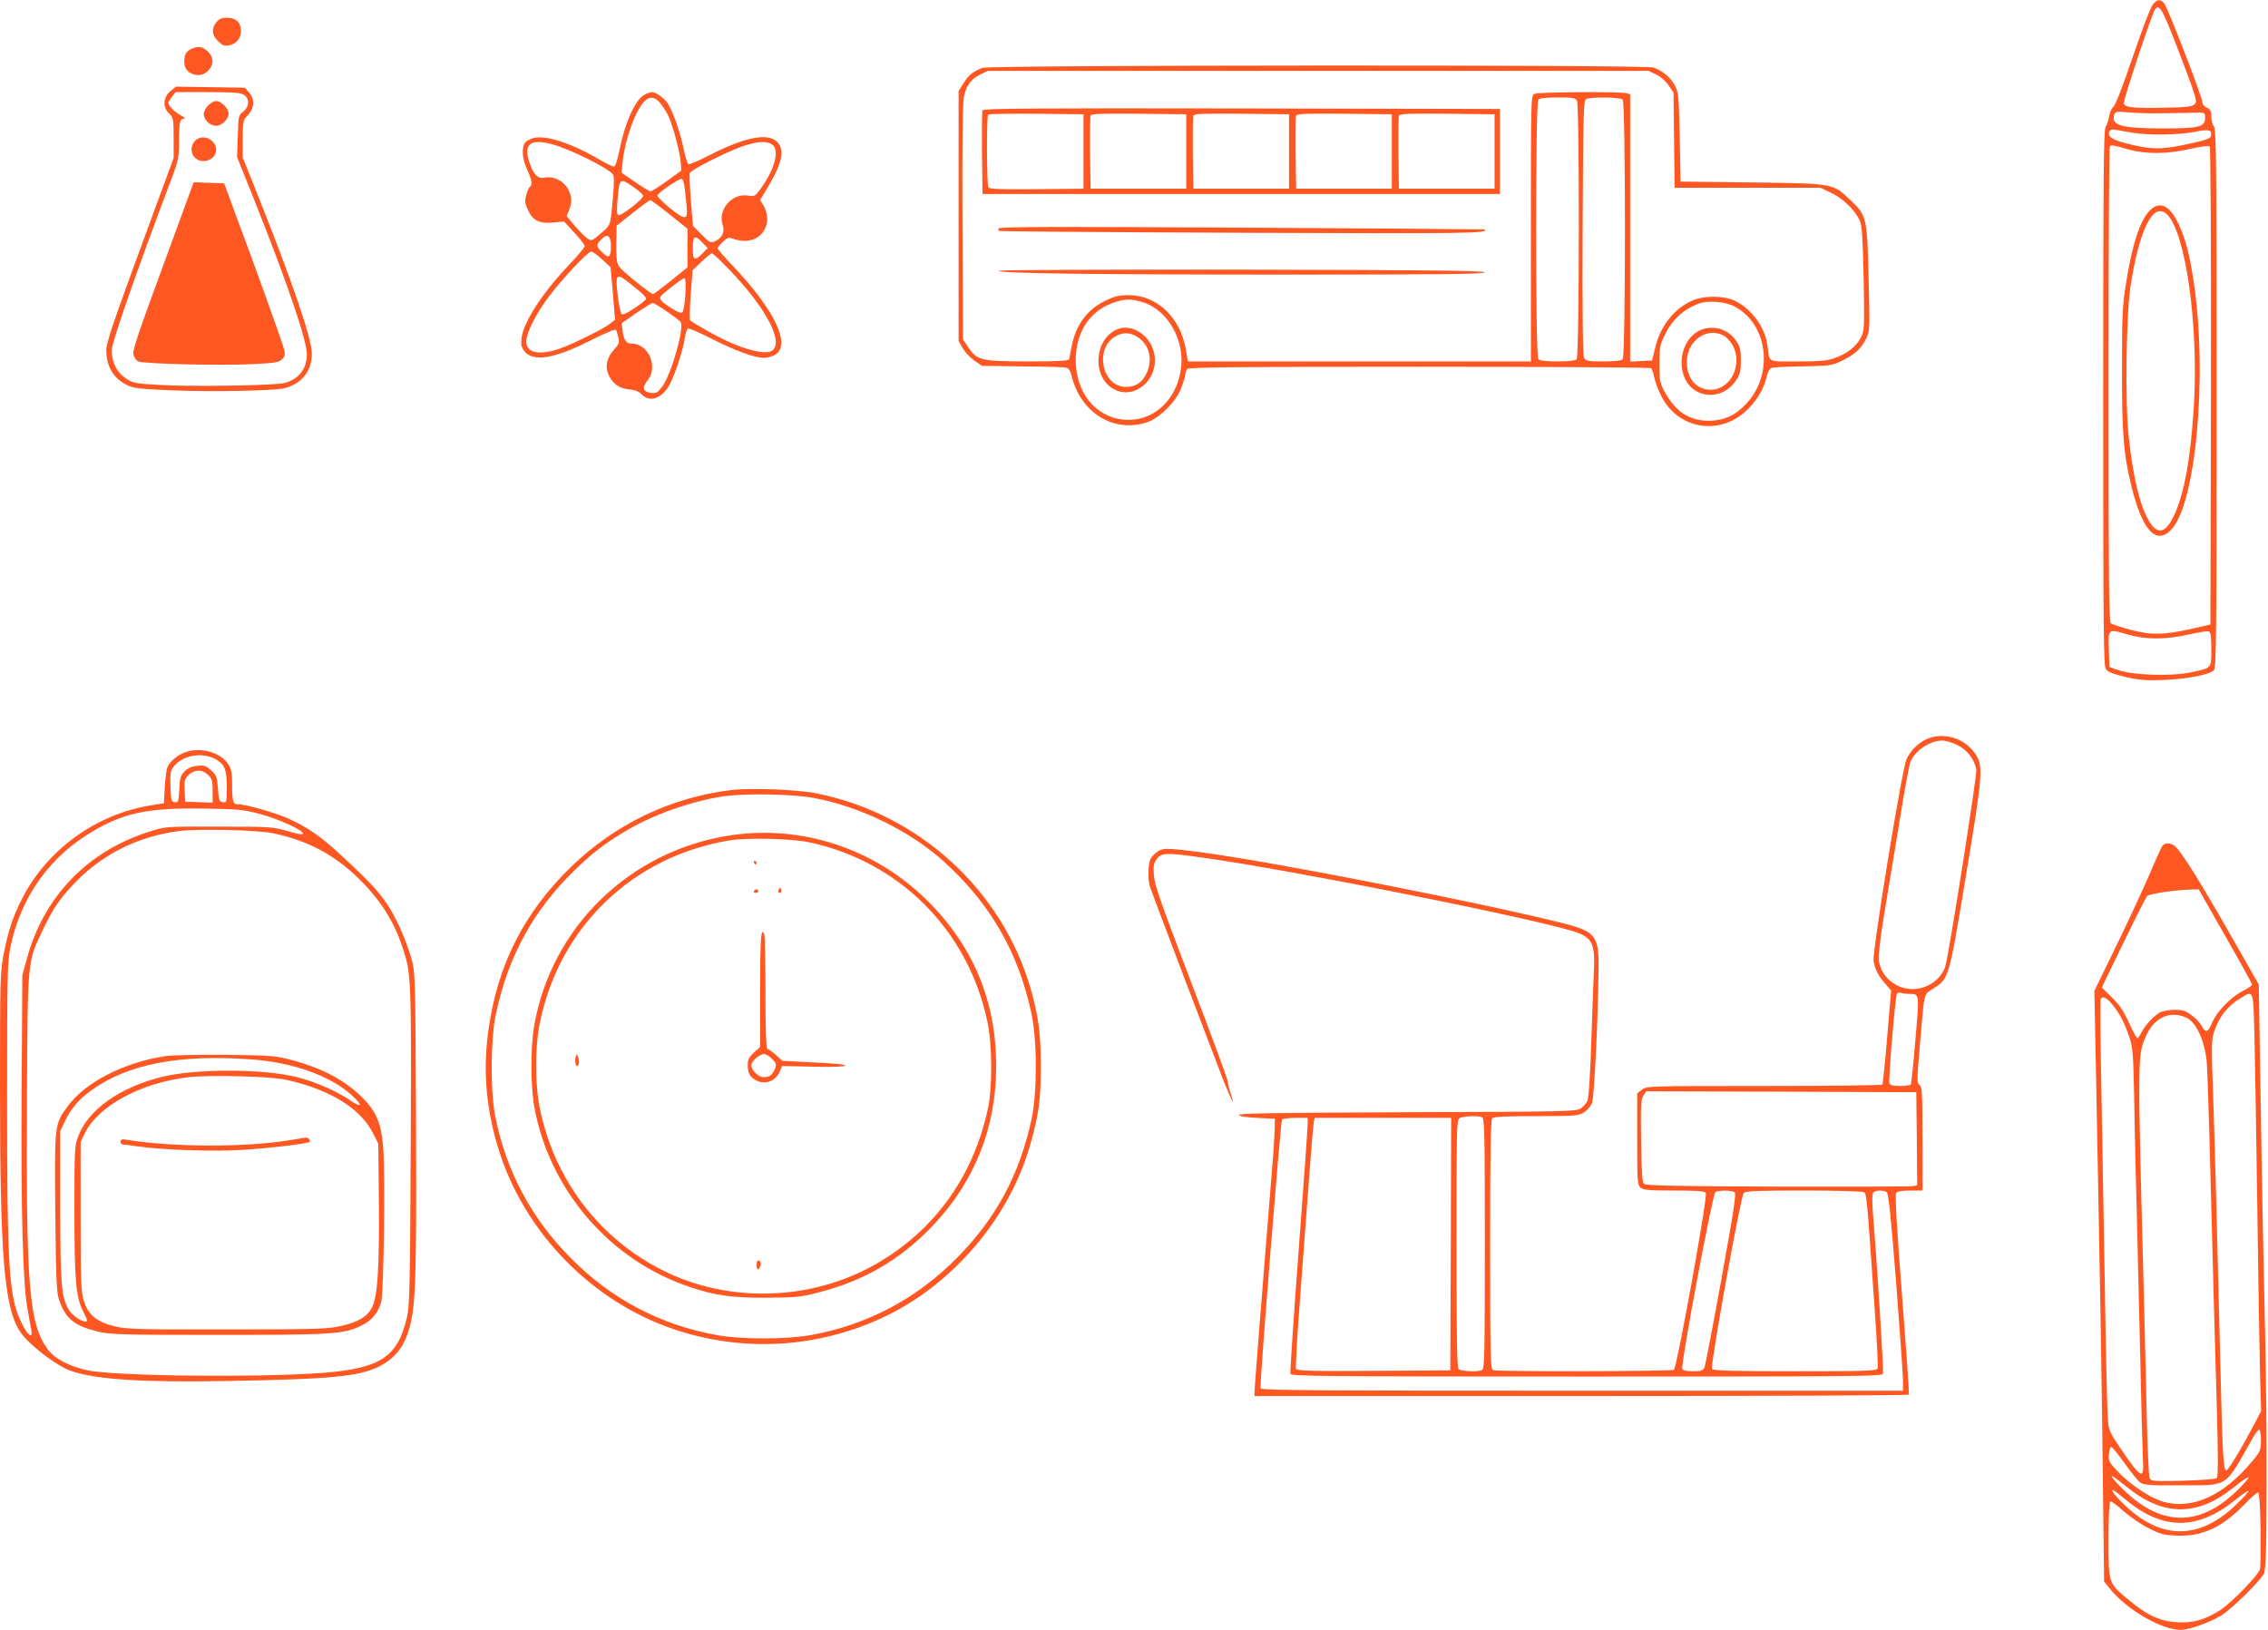 <?xml version="1.0" standalone="no"?>
<!DOCTYPE svg PUBLIC "-//W3C//DTD SVG 20010904//EN"
 "http://www.w3.org/TR/2001/REC-SVG-20010904/DTD/svg10.dtd">
<svg version="1.0" xmlns="http://www.w3.org/2000/svg"
 width="1280pt" height="920pt" viewBox="0 0 1280 920"
 preserveAspectRatio="xMidYMid meet">
<g transform="translate(0,920) scale(0.1,-0.1)"
fill="#ff5722" stroke="none">
<path d="M12152 9177 c-13 -14 -58 -130 -113 -292 -55 -162 -99 -277 -111
-287 -10 -9 -22 -34 -25 -55 -3 -21 -12 -47 -19 -58 -12 -16 -14 -278 -14
-1530 0 -1330 2 -1513 15 -1532 11 -16 40 -27 110 -44 79 -18 115 -21 217 -17
131 5 259 30 283 55 13 13 15 201 15 1532 0 1318 -2 1520 -15 1537 -8 10 -15
36 -15 57 0 30 -5 40 -25 49 -14 6 -25 19 -25 30 0 28 -197 538 -216 559 -22
25 -36 24 -62 -4z m151 -285 c94 -247 99 -264 83 -280 -14 -14 -42 -18 -172
-20 -171 -4 -219 1 -228 23 -5 15 159 509 177 533 25 32 42 0 140 -256z m-89
-331 c72 1 154 2 181 3 49 1 50 0 50 -29 0 -52 -32 -60 -245 -60 -235 1 -290
18 -266 82 5 13 18 14 78 9 39 -4 130 -7 202 -5z m-179 -110 c88 -16 265 -13
352 5 79 16 98 12 91 -22 -2 -15 -24 -24 -103 -41 -163 -37 -218 -39 -335 -12
-111 25 -148 45 -136 74 5 14 13 16 39 12 17 -3 59 -11 92 -16z m-28 -93 c103
-29 216 -29 351 1 63 14 107 20 113 14 5 -5 8 -548 7 -1354 l-3 -1344 -100
-23 c-164 -37 -233 -38 -350 -7 -54 14 -105 31 -112 37 -11 8 -13 267 -13
1348 0 735 3 1340 7 1343 9 10 15 9 100 -15z m3 -2740 c100 -29 215 -29 344 1
55 12 105 20 113 17 9 -4 13 -31 13 -100 0 -112 5 -106 -120 -132 -108 -22
-318 -15 -400 12 l-55 19 -3 89 c-4 131 -8 128 108 94z"/>
<path d="M12137 8016 c-57 -53 -104 -194 -139 -419 -20 -126 -22 -181 -22
-482 -1 -369 9 -486 58 -678 59 -230 133 -311 215 -232 144 137 212 876 131
1410 -24 153 -43 227 -81 312 -49 110 -106 141 -162 89z m94 -27 c105 -105
177 -625 151 -1075 -18 -298 -54 -498 -111 -621 -50 -106 -96 -115 -145 -30
-50 88 -87 241 -112 470 -21 186 -15 687 10 850 50 326 130 483 207 406z"/>
<path d="M1221 9074 c-29 -37 -26 -70 9 -106 26 -25 36 -29 63 -24 41 8 67 39
67 82 0 47 -29 74 -79 74 -31 0 -44 -6 -60 -26z"/>
<path d="M1084 8926 c-33 -15 -44 -33 -44 -72 0 -38 16 -61 50 -73 37 -12 72
-1 94 31 22 31 20 62 -6 92 -30 32 -56 38 -94 22z"/>
<path d="M5545 8817 c-56 -22 -76 -38 -106 -85 l-29 -46 0 -705 0 -706 23 -40
c12 -21 42 -53 65 -70 l44 -30 226 -3 c125 -1 237 -4 248 -7 16 -3 25 -17 33
-51 52 -207 240 -320 427 -257 70 24 164 119 192 196 12 32 22 66 22 75 0 10
5 23 12 30 9 9 313 12 1308 12 712 0 1300 -4 1307 -8 6 -4 14 -25 18 -47 4
-22 20 -68 36 -101 95 -203 347 -241 502 -75 51 55 81 107 98 175 8 34 17 47
33 51 11 2 91 6 176 7 143 3 159 5 210 29 74 35 114 70 141 125 22 46 22 50
15 342 -8 344 -11 356 -102 442 -102 96 -90 94 -554 100 l-405 5 -5 250 c-5
234 -7 253 -27 292 -25 47 -71 84 -122 102 -50 16 -3743 14 -3786 -2z m3803
-38 c26 -13 54 -38 70 -62 l27 -40 3 -269 3 -268 412 0 412 0 60 -29 c67 -31
138 -101 162 -159 12 -29 16 -98 21 -327 5 -280 4 -292 -16 -331 -26 -50 -77
-90 -147 -115 -45 -16 -83 -19 -210 -19 -175 0 -157 -10 -170 90 -13 102 -89
206 -183 252 -63 30 -176 31 -244 0 -100 -45 -177 -142 -206 -263 l-18 -74
-62 -3 -62 -3 0 754 0 755 -22 6 c-40 10 -498 7 -519 -4 -19 -10 -19 -29 -19
-760 l0 -750 -968 0 -968 0 -11 66 c-31 182 -163 308 -324 308 -55 0 -78 -6
-132 -32 -103 -51 -166 -137 -189 -258 -6 -33 -12 -65 -14 -71 -3 -10 -58 -13
-234 -13 -264 0 -287 6 -337 82 l-28 42 -3 660 c-2 436 1 677 8 709 13 64 40
100 92 126 l43 21 1864 0 1865 0 44 -21z m-448 -148 c15 -30 14 -1443 -2
-1459 -8 -8 -47 -12 -108 -12 -61 0 -100 4 -108 12 -17 17 -17 1449 0 1466 8
8 47 12 110 12 86 0 98 -2 108 -19z m258 7 c17 -17 17 -1449 0 -1466 -8 -8
-47 -12 -110 -12 -87 0 -98 2 -108 20 -7 13 -10 247 -8 735 3 623 5 717 18
725 22 14 194 12 208 -2z m-2711 -1143 c135 -40 233 -199 220 -357 -15 -178
-140 -308 -297 -308 -164 0 -287 129 -298 311 -10 168 71 302 211 350 64 23
99 23 164 4z m3340 -24 c189 -96 226 -379 71 -547 -63 -69 -127 -98 -213 -99
-113 0 -191 52 -253 169 -24 46 -27 62 -27 151 0 87 3 107 26 155 43 93 107
153 198 187 49 18 146 11 198 -16z"/>
<path d="M5545 8577 c-3 -7 -4 -116 -3 -242 l3 -230 1460 0 1460 0 0 240 0
240 -1458 3 c-1174 2 -1459 0 -1462 -11z m570 -232 l0 -210 -264 -3 c-205 -2
-266 1 -273 10 -9 16 -11 402 -1 411 4 4 126 6 272 5 l266 -3 0 -210z m580 0
l0 -210 -270 0 -270 0 -3 200 c-1 110 0 205 3 212 3 11 60 13 272 11 l268 -3
0 -210z m580 0 l0 -210 -270 0 -270 0 -3 200 c-1 110 0 205 3 212 3 11 60 13
272 11 l268 -3 0 -210z m580 0 l0 -210 -270 0 -270 0 -3 200 c-1 110 0 205 3
212 3 11 60 13 272 11 l268 -3 0 -210z m580 0 l0 -210 -270 0 -270 0 -3 200
c-1 110 0 205 3 212 3 11 60 13 272 11 l268 -3 0 -210z"/>
<path d="M5636 7911 c-4 -6 -1 -13 6 -15 7 -2 624 -7 1370 -10 1272 -5 1390
-4 1367 19 -2 1 -619 6 -1370 10 -1015 6 -1368 5 -1373 -4z"/>
<path d="M5636 7672 c-9 -15 516 -22 1647 -22 875 0 1098 3 1095 13 -4 9 -289
13 -1371 15 -751 1 -1368 -2 -1371 -6z"/>
<path d="M6310 7343 c-131 -49 -151 -261 -32 -335 125 -77 274 58 233 209 -26
94 -123 155 -201 126z m111 -46 c66 -44 86 -124 50 -204 -25 -53 -63 -78 -119
-77 -132 3 -176 213 -59 284 42 26 86 25 128 -3z"/>
<path d="M9595 7336 c-90 -40 -132 -171 -86 -272 54 -118 214 -125 288 -12 24
36 28 52 28 113 0 61 -4 78 -27 112 -44 66 -130 91 -203 59z m133 -30 c15 -8
37 -32 50 -54 60 -108 -10 -252 -123 -252 -81 0 -135 62 -135 157 0 119 111
199 208 149z"/>
<path d="M961 8685 c-41 -35 -44 -91 -6 -126 23 -23 25 -30 25 -137 l0 -114
-144 -391 c-201 -548 -236 -650 -236 -694 0 -90 39 -157 114 -195 36 -19 67
-23 246 -31 230 -10 596 -3 651 13 94 27 149 97 149 193 0 85 -109 404 -309
905 l-81 202 0 105 c0 90 3 108 19 124 47 47 53 96 17 138 l-24 28 -195 3
-194 3 -32 -26z m417 -21 c32 -22 29 -67 -5 -94 -27 -21 -28 -25 -31 -139 l-4
-118 98 -244 c190 -478 297 -794 296 -871 -1 -79 -44 -135 -121 -159 -48 -15
-524 -23 -712 -12 -136 8 -150 11 -189 37 -50 33 -79 91 -80 158 0 42 137 437
339 972 38 100 41 116 41 207 0 108 5 129 29 129 9 1 -1 10 -21 20 -33 18 -68
54 -68 71 0 3 9 18 21 33 l20 26 183 0 c148 0 186 -3 204 -16z"/>
<path d="M1175 8605 c-14 -13 -25 -35 -25 -48 0 -33 35 -67 69 -67 33 0 71 37
71 69 0 28 -42 71 -70 71 -11 0 -32 -11 -45 -25z"/>
<path d="M1123 8420 c-44 -18 -56 -77 -23 -110 41 -41 120 -12 120 44 0 47
-53 83 -97 66z"/>
<path d="M971 7838 c-208 -566 -224 -614 -217 -642 3 -14 15 -30 26 -36 27
-14 477 -25 654 -15 118 6 141 10 158 27 15 15 18 27 13 51 -7 31 -165 473
-283 787 l-57 155 -86 3 -86 3 -122 -333z"/>
<path d="M3640 8667 c-54 -27 -113 -157 -145 -320 -12 -56 -22 -87 -31 -87 -7
0 -41 16 -75 36 -163 96 -313 145 -381 124 -21 -6 -42 -19 -48 -30 -17 -32
-11 -92 15 -148 27 -57 31 -87 15 -97 -5 -3 -14 -24 -20 -46 -9 -33 -8 -46 9
-83 27 -61 66 -80 144 -72 l60 6 58 -63 c32 -34 58 -68 59 -76 0 -7 -38 -53
-84 -101 -156 -164 -263 -329 -273 -422 -4 -34 0 -49 16 -70 50 -63 171 -43
377 62 79 40 137 64 140 58 4 -6 10 -25 14 -44 7 -28 3 -37 -25 -68 -40 -44
-51 -93 -32 -138 23 -53 60 -80 116 -86 35 -3 56 -11 72 -28 47 -50 120 -22
163 64 29 58 72 191 81 255 4 26 12 50 17 53 5 3 66 -23 136 -59 130 -66 241
-107 294 -107 16 0 42 7 58 15 99 51 7 250 -232 502 -49 51 -88 96 -88 101 0
4 13 21 29 36 27 26 33 27 62 17 101 -35 189 19 189 116 0 21 -9 53 -20 71
l-20 33 43 72 c83 138 98 214 51 258 -54 50 -183 24 -380 -77 -59 -31 -112
-53 -118 -51 -6 3 -19 44 -29 93 -20 97 -68 228 -95 259 -24 29 -64 55 -82 55
-8 0 -26 -6 -40 -13z m82 -44 c14 -16 35 -47 47 -71 27 -52 69 -212 73 -271
l3 -44 -80 -58 c-44 -32 -86 -58 -93 -59 -7 0 -46 24 -88 53 l-76 52 6 62 c13
125 72 289 121 339 31 31 55 30 87 -3z m-607 -237 c99 -26 313 -132 344 -170
7 -9 8 -47 0 -132 -14 -159 -11 -153 -69 -202 -48 -42 -52 -43 -74 -29 -13 9
-45 41 -71 71 l-47 56 16 41 c38 94 -45 195 -144 176 -36 -8 -63 23 -85 95
-29 97 11 126 130 94z m1243 -2 c44 -30 14 -141 -67 -252 -30 -40 -33 -42 -70
-36 -91 15 -172 -81 -142 -167 13 -38 -4 -73 -45 -91 -23 -11 -29 -8 -74 38
l-49 49 -12 143 c-6 79 -9 149 -6 155 7 19 210 121 297 151 87 29 136 32 168
10z m-493 -251 c3 -32 8 -79 11 -106 7 -70 -12 -70 -96 -1 -38 32 -70 63 -70
70 0 13 117 94 136 94 8 0 15 -21 19 -57z m-288 10 c29 -20 53 -42 53 -49 0
-18 -128 -117 -141 -108 -8 4 -9 30 -4 83 11 129 12 129 92 74z m203 -154
l100 -80 0 -109 0 -109 -94 -76 c-51 -41 -96 -75 -100 -75 -10 0 -111 78 -163
126 -46 42 -46 44 -44 204 l1 56 91 72 c49 39 94 72 99 72 5 0 54 -36 110 -81z
m-332 -169 c1 -25 -2 -52 -7 -60 -8 -12 -15 -10 -41 15 -36 34 -37 42 -8 72
33 36 53 26 56 -27z m517 10 l29 -30 -29 -30 c-43 -45 -55 -39 -55 23 0 77 10
84 55 37z m-566 -95 l47 -44 13 -148 12 -148 -28 -22 c-39 -31 -216 -118 -290
-143 -114 -37 -183 -21 -183 43 0 46 56 158 127 252 74 99 220 255 240 255 7
0 35 -20 62 -45z m714 -54 c202 -210 307 -400 250 -456 -37 -38 -197 8 -368
106 -50 28 -94 55 -99 59 -5 5 -4 66 2 147 l11 138 50 47 c27 27 54 48 59 48
5 0 48 -40 95 -89z m-563 -77 c78 -61 101 -84 95 -94 -4 -6 -33 -29 -67 -51
-39 -27 -63 -38 -70 -31 -10 10 -27 121 -28 180 0 41 14 41 70 -4z m318 -65
c-3 -50 -10 -95 -16 -101 -8 -8 -25 -1 -61 21 -58 37 -72 53 -63 67 12 18 124
104 134 104 7 0 9 -31 6 -91z m-106 -96 c38 -26 74 -53 79 -60 24 -28 -51
-292 -102 -363 -26 -35 -35 -41 -61 -38 -48 5 -57 29 -25 68 64 75 9 210 -86
210 -32 0 -46 18 -53 71 l-6 44 83 58 c46 31 88 57 93 57 5 0 40 -21 78 -47z"/>
<path d="M10891 5035 c-53 -17 -107 -66 -131 -120 -26 -57 -194 -1088 -186
-1139 8 -48 27 -86 68 -131 l31 -36 -22 -261 c-12 -144 -25 -266 -27 -270 -3
-4 -304 -8 -668 -8 -656 0 -664 0 -690 -21 l-26 -20 0 -258 c0 -237 1 -259 18
-274 16 -14 44 -17 189 -17 125 0 173 -3 180 -13 13 -15 -163 -988 -180 -999
-14 -9 -998 -11 -1021 -2 -14 6 -16 77 -16 708 0 533 3 705 12 714 9 9 78 12
248 12 218 0 237 2 268 20 18 11 39 35 47 53 12 31 33 446 37 762 2 178 -18
206 -183 249 -429 111 -1669 355 -2067 406 -203 26 -215 26 -254 -9 -27 -24
-32 -36 -36 -88 -2 -34 1 -78 8 -99 15 -44 356 -942 420 -1107 24 -59 45 -106
47 -104 2 2 -4 23 -12 47 -8 23 -15 52 -15 63 0 11 -93 264 -207 561 -174 457
-207 551 -211 606 -3 55 -1 69 18 93 27 34 55 35 258 6 483 -67 1792 -327
2086 -414 113 -34 130 -68 121 -238 -3 -67 -10 -251 -15 -409 -6 -178 -14
-296 -21 -312 -7 -14 -24 -34 -38 -43 -24 -17 -88 -18 -979 -21 -724 -3 -952
-6 -949 -15 2 -8 40 -14 103 -17 l99 -5 -1 -60 c-1 -33 -6 -123 -13 -200 -59
-731 -101 -1261 -101 -1281 l0 -24 1844 0 c1015 0 1847 3 1849 8 3 4 -15 259
-39 567 -31 400 -40 563 -32 572 7 8 35 13 79 13 l69 0 0 291 c0 260 -2 293
-16 304 -16 11 -16 26 0 211 28 328 21 297 77 334 89 57 88 55 184 635 97 586
100 623 50 694 -55 80 -161 116 -254 86z m157 -41 c54 -27 92 -76 106 -136 6
-25 -151 -1020 -174 -1108 -20 -75 -101 -133 -186 -133 -97 0 -181 73 -191
166 -3 23 11 139 31 257 19 118 58 353 86 522 27 168 55 319 61 335 24 64 109
122 180 123 19 0 59 -12 87 -26z m-275 -1404 c61 0 60 6 37 -260 -11 -134 -23
-247 -26 -252 -3 -4 -30 -8 -60 -8 -41 0 -56 4 -61 16 -6 17 33 490 43 505 3
6 13 8 21 5 8 -3 29 -6 46 -6z m45 -817 l2 -263 -22 -5 c-13 -3 -357 -4 -765
-3 -592 2 -745 6 -755 16 -10 10 -14 71 -16 243 -3 197 -1 234 13 255 l16 24
762 -2 762 -3 3 -262z m-2454 121 c14 -6 16 -78 16 -714 0 -636 -2 -708 -16
-714 -28 -11 -120 -6 -132 6 -9 9 -12 180 -12 710 0 653 1 698 18 707 19 11
101 15 126 5z m-984 -41 c0 -21 -23 -343 -51 -715 -28 -372 -49 -684 -46 -693
6 -13 179 -15 1672 -15 1533 0 1666 1 1672 16 5 14 -31 590 -57 909 -5 65 -4
104 2 113 12 14 56 16 76 3 10 -6 24 -136 53 -507 21 -275 39 -525 39 -556 l0
-58 -1810 0 c-1465 0 -1812 2 -1816 13 -6 15 113 1504 121 1517 4 6 37 10 76
10 l69 0 0 -37z m808 -675 l-3 -713 -433 -3 c-376 -2 -433 0 -438 13 -3 8 8
198 25 422 17 225 40 530 51 678 11 149 22 280 25 293 l5 22 385 0 385 0 -2
-712z m1601 293 c11 -7 -2 -92 -73 -487 -48 -264 -91 -489 -96 -501 -8 -20
-17 -23 -65 -23 -37 0 -57 4 -61 13 -9 24 171 988 187 998 18 11 90 11 108 0z
m731 -1 c15 -9 16 -22 60 -657 13 -176 20 -328 17 -337 -6 -14 -54 -16 -465
-16 -356 0 -462 3 -470 13 -11 14 161 971 179 993 9 11 74 14 338 14 181 0
332 -4 341 -10z"/>
<path d="M1051 4956 c-44 -15 -84 -46 -104 -81 -6 -11 -14 -62 -17 -114 l-5
-95 -80 -13 c-306 -51 -579 -250 -719 -523 -54 -105 -80 -185 -106 -320 -19
-98 -20 -147 -20 -750 0 -953 24 -1240 113 -1376 49 -74 205 -194 290 -223
140 -48 404 -65 887 -56 573 10 732 25 846 80 95 47 148 115 178 231 32 125
37 285 34 1144 -4 838 -4 846 -26 930 -13 46 -43 126 -67 178 -74 156 -121
213 -350 423 -96 88 -170 139 -272 186 -74 34 -244 83 -288 83 -30 0 -35 16
-35 112 0 63 -4 88 -20 112 -41 67 -152 100 -239 72z m172 -45 c46 -28 57 -58
57 -157 0 -83 -1 -85 -22 -82 -21 3 -23 10 -28 76 -5 68 -7 76 -39 104 -30 27
-39 30 -79 25 -30 -3 -53 -13 -70 -31 -23 -23 -27 -36 -30 -102 -4 -70 -6 -75
-26 -72 -19 3 -21 10 -24 89 -2 75 0 89 19 113 52 66 168 83 242 37z m-48 -86
c22 -21 25 -33 25 -90 l0 -66 -77 3 -78 3 -3 62 c-3 56 0 66 22 88 33 33 79
33 111 0z m286 -218 c105 -27 249 -92 249 -112 0 -8 -26 -4 -87 14 -86 24 -96
25 -388 25 -299 1 -300 1 -388 -27 -351 -109 -599 -366 -695 -717 l-26 -95 -4
-660 c-4 -689 7 -1083 34 -1228 8 -45 17 -97 21 -115 9 -53 -22 -30 -56 42
-71 145 -81 304 -81 1266 0 708 2 772 19 855 59 286 227 518 477 660 173 99
310 126 614 121 192 -3 225 -6 311 -29z m84 -111 c189 -41 335 -117 469 -245
126 -121 204 -241 256 -393 51 -152 52 -164 48 -1128 -4 -812 -6 -902 -22
-969 -52 -221 -151 -285 -471 -310 -362 -28 -1177 -19 -1330 14 -105 22 -191
68 -228 122 -104 146 -120 357 -115 1428 5 784 2 753 93 943 56 116 90 167
177 258 153 161 361 265 589 293 109 14 450 6 534 -13z"/>
<path d="M935 3239 c-234 -35 -452 -147 -551 -281 -77 -104 -76 -99 -72 -600
4 -375 7 -450 20 -491 38 -112 87 -152 229 -185 65 -15 143 -17 669 -17 647 0
713 4 810 53 58 28 92 68 111 131 15 48 24 741 11 883 -11 129 -39 194 -116
272 -100 99 -225 166 -405 214 -90 23 -113 25 -371 28 -151 1 -302 -2 -335 -7z
m485 -19 c233 -17 446 -93 565 -202 65 -59 59 -75 -10 -28 -71 49 -200 106
-295 129 -195 50 -581 50 -772 1 -236 -60 -411 -185 -467 -335 -20 -53 -21
-76 -21 -408 0 -407 8 -497 49 -579 24 -47 27 -58 14 -58 -26 0 -77 37 -96 69
-41 69 -47 145 -47 586 l0 420 25 53 c34 73 80 127 151 178 208 149 497 204
904 174z m190 -114 c247 -53 424 -161 495 -302 l30 -59 3 -317 c4 -386 -7
-551 -40 -611 -29 -53 -82 -82 -185 -104 -67 -15 -156 -17 -633 -17 -499 -1
-563 1 -631 17 -101 24 -152 65 -176 145 -16 51 -18 105 -18 477 l0 420 24 49
c77 155 318 285 587 316 120 13 455 5 544 -14z"/>
<path d="M1635 2764 c-256 -41 -653 -40 -917 2 -31 5 -38 3 -38 -10 0 -9 6
-16 13 -16 6 0 42 -5 79 -10 148 -22 436 -31 606 -20 153 10 360 35 370 45 7
7 -9 25 -21 24 -7 -1 -48 -8 -92 -15z"/>
<path d="M4122 4740 c-340 -43 -648 -191 -895 -429 -272 -263 -423 -563 -472
-938 -31 -232 -9 -451 66 -683 150 -458 524 -837 979 -992 388 -132 808 -109
1180 64 394 183 717 561 834 976 49 170 60 256 60 442 0 188 -13 284 -58 442
-162 556 -629 982 -1204 1099 -113 23 -377 33 -490 19z m470 -44 c264 -49 543
-186 736 -360 261 -237 419 -510 493 -856 33 -151 33 -448 1 -597 -69 -317
-202 -563 -427 -789 -227 -228 -506 -374 -820 -430 -138 -25 -394 -25 -530 0
-318 58 -591 201 -820 431 -227 226 -373 503 -432 815 -26 144 -24 431 6 567
68 324 212 585 442 809 102 99 167 149 283 219 151 92 367 170 551 199 117 19
397 15 517 -8z"/>
<path d="M4117 4484 c-564 -87 -1006 -519 -1102 -1073 -21 -120 -21 -338 0
-456 83 -469 426 -869 877 -1019 147 -49 230 -61 428 -61 167 1 196 3 293 28
260 65 468 186 650 377 237 249 359 554 359 900 1 366 -128 678 -387 935 -296
295 -712 432 -1118 369z m453 -39 c509 -110 892 -496 1002 -1008 28 -131 30
-370 4 -492 -85 -402 -323 -719 -677 -904 -356 -185 -798 -191 -1154 -14 -359
179 -612 508 -696 906 -31 143 -31 361 0 504 113 536 525 929 1066 1019 102
17 353 11 455 -11z"/>
<path d="M4255 4330 c3 -5 8 -10 11 -10 2 0 4 5 4 10 0 6 -5 10 -11 10 -5 0
-7 -4 -4 -10z"/>
<path d="M4396 4181 c-4 -7 -5 -15 -2 -18 9 -9 19 4 14 18 -4 11 -6 11 -12 0z"/>
<path d="M4255 4170 c-3 -5 1 -10 9 -10 9 0 16 5 16 10 0 6 -4 10 -9 10 -6 0
-13 -4 -16 -10z"/>
<path d="M4290 3615 l0 -325 -35 -31 c-29 -27 -35 -39 -35 -73 1 -44 13 -66
47 -84 51 -27 111 -5 134 50 l13 31 175 -4 c111 -3 178 0 181 6 3 6 -61 13
-175 18 l-179 9 -38 34 c-21 19 -43 34 -48 34 -6 0 -10 112 -10 314 0 173 -3
321 -6 330 -19 50 -24 -14 -24 -309z m65 -390 c28 -27 30 -37 14 -68 -16 -29
-28 -37 -61 -37 -27 0 -68 40 -68 67 0 21 46 63 70 63 12 0 32 -11 45 -25z"/>
<path d="M3248 3228 c-3 -15 -1 -32 3 -40 13 -20 23 19 12 45 -10 21 -10 21
-15 -5z"/>
<path d="M4270 2059 c0 -32 14 -32 23 0 3 12 -1 22 -9 25 -10 4 -14 -3 -14
-25z"/>
<path d="M12197 4413 c-8 -15 -40 -87 -70 -158 -31 -72 -112 -247 -181 -389
l-126 -259 10 -501 c22 -1131 32 -1711 38 -2257 l7 -576 37 -46 c95 -115 287
-226 394 -227 47 0 162 40 228 80 55 33 204 177 239 231 15 22 17 80 19 489 1
256 -3 665 -9 910 -6 245 -17 780 -23 1189 l-12 744 -163 286 c-89 157 -196
336 -236 396 -66 98 -78 110 -106 113 -26 3 -34 -2 -46 -25z m362 -497 c83
-145 151 -268 151 -274 0 -5 -25 -22 -56 -38 -66 -34 -144 -115 -170 -178 -22
-54 -37 -58 -59 -16 -9 17 -34 44 -57 60 -33 25 -51 30 -95 30 -30 0 -66 -6
-81 -14 -35 -18 -85 -72 -106 -113 -9 -18 -20 -33 -24 -33 -4 0 -25 40 -47 88
-30 66 -53 100 -96 142 l-57 56 122 252 c67 138 127 257 134 264 13 13 153 34
244 37 l47 1 150 -264z m165 -588 c3 -145 11 -580 16 -968 5 -388 12 -799 15
-915 l6 -210 -31 -60 c-82 -155 -154 -275 -166 -275 -16 0 -21 92 -34 640 -16
680 -29 1159 -40 1486 -10 270 -9 306 6 350 28 86 77 147 154 193 70 42 67 51
74 -241z m-801 200 c42 -52 68 -103 96 -187 18 -56 21 -95 26 -350 2 -157 9
-455 15 -661 5 -206 14 -582 20 -835 5 -253 12 -493 14 -532 7 -119 -8 -112
-122 55 -67 99 -71 106 -76 175 -3 40 -11 353 -16 697 -6 344 -15 858 -20
1143 -6 286 -8 523 -4 528 11 19 34 8 67 -33z m419 -74 c54 -27 99 -126 112
-244 3 -30 10 -230 16 -445 21 -809 30 -1131 41 -1509 8 -272 8 -391 0 -399
-6 -6 -84 -12 -190 -15 -168 -4 -179 -3 -189 14 -5 11 -12 163 -16 339 -4 176
-11 478 -16 670 -37 1401 -37 1373 11 1486 46 107 140 148 231 103z m418
-2383 c0 -57 -2 -63 -49 -119 -162 -195 -340 -276 -504 -228 -71 20 -187 98
-255 170 -48 51 -53 60 -50 96 2 22 7 41 12 43 6 1 40 -41 77 -93 37 -52 77
-101 90 -110 19 -12 59 -15 224 -14 278 1 246 -20 409 267 15 26 31 47 36 47
6 0 10 -27 10 -59z m-739 -278 c133 -103 261 -135 390 -97 69 20 127 53 212
121 37 30 67 49 67 43 0 -6 -29 -39 -64 -73 -207 -203 -421 -205 -630 -7 -72
68 -104 113 -52 73 13 -10 47 -37 77 -60z m-23 -59 c209 -173 403 -173 617 -1
38 31 72 54 75 51 3 -3 -29 -38 -71 -78 -201 -194 -412 -199 -613 -15 -60 55
-96 99 -81 99 3 0 36 -25 73 -56z m760 -165 c1 -112 0 -214 -3 -226 -7 -31
-156 -185 -220 -228 -86 -57 -156 -77 -247 -72 -96 5 -172 40 -274 126 -116
97 -114 92 -114 339 0 122 4 213 9 217 6 3 40 -22 76 -55 38 -33 100 -76 143
-97 67 -34 86 -38 161 -41 142 -5 253 47 380 178 36 38 71 67 76 66 6 -2 11
-82 13 -207z"/>
</g>
</svg>
